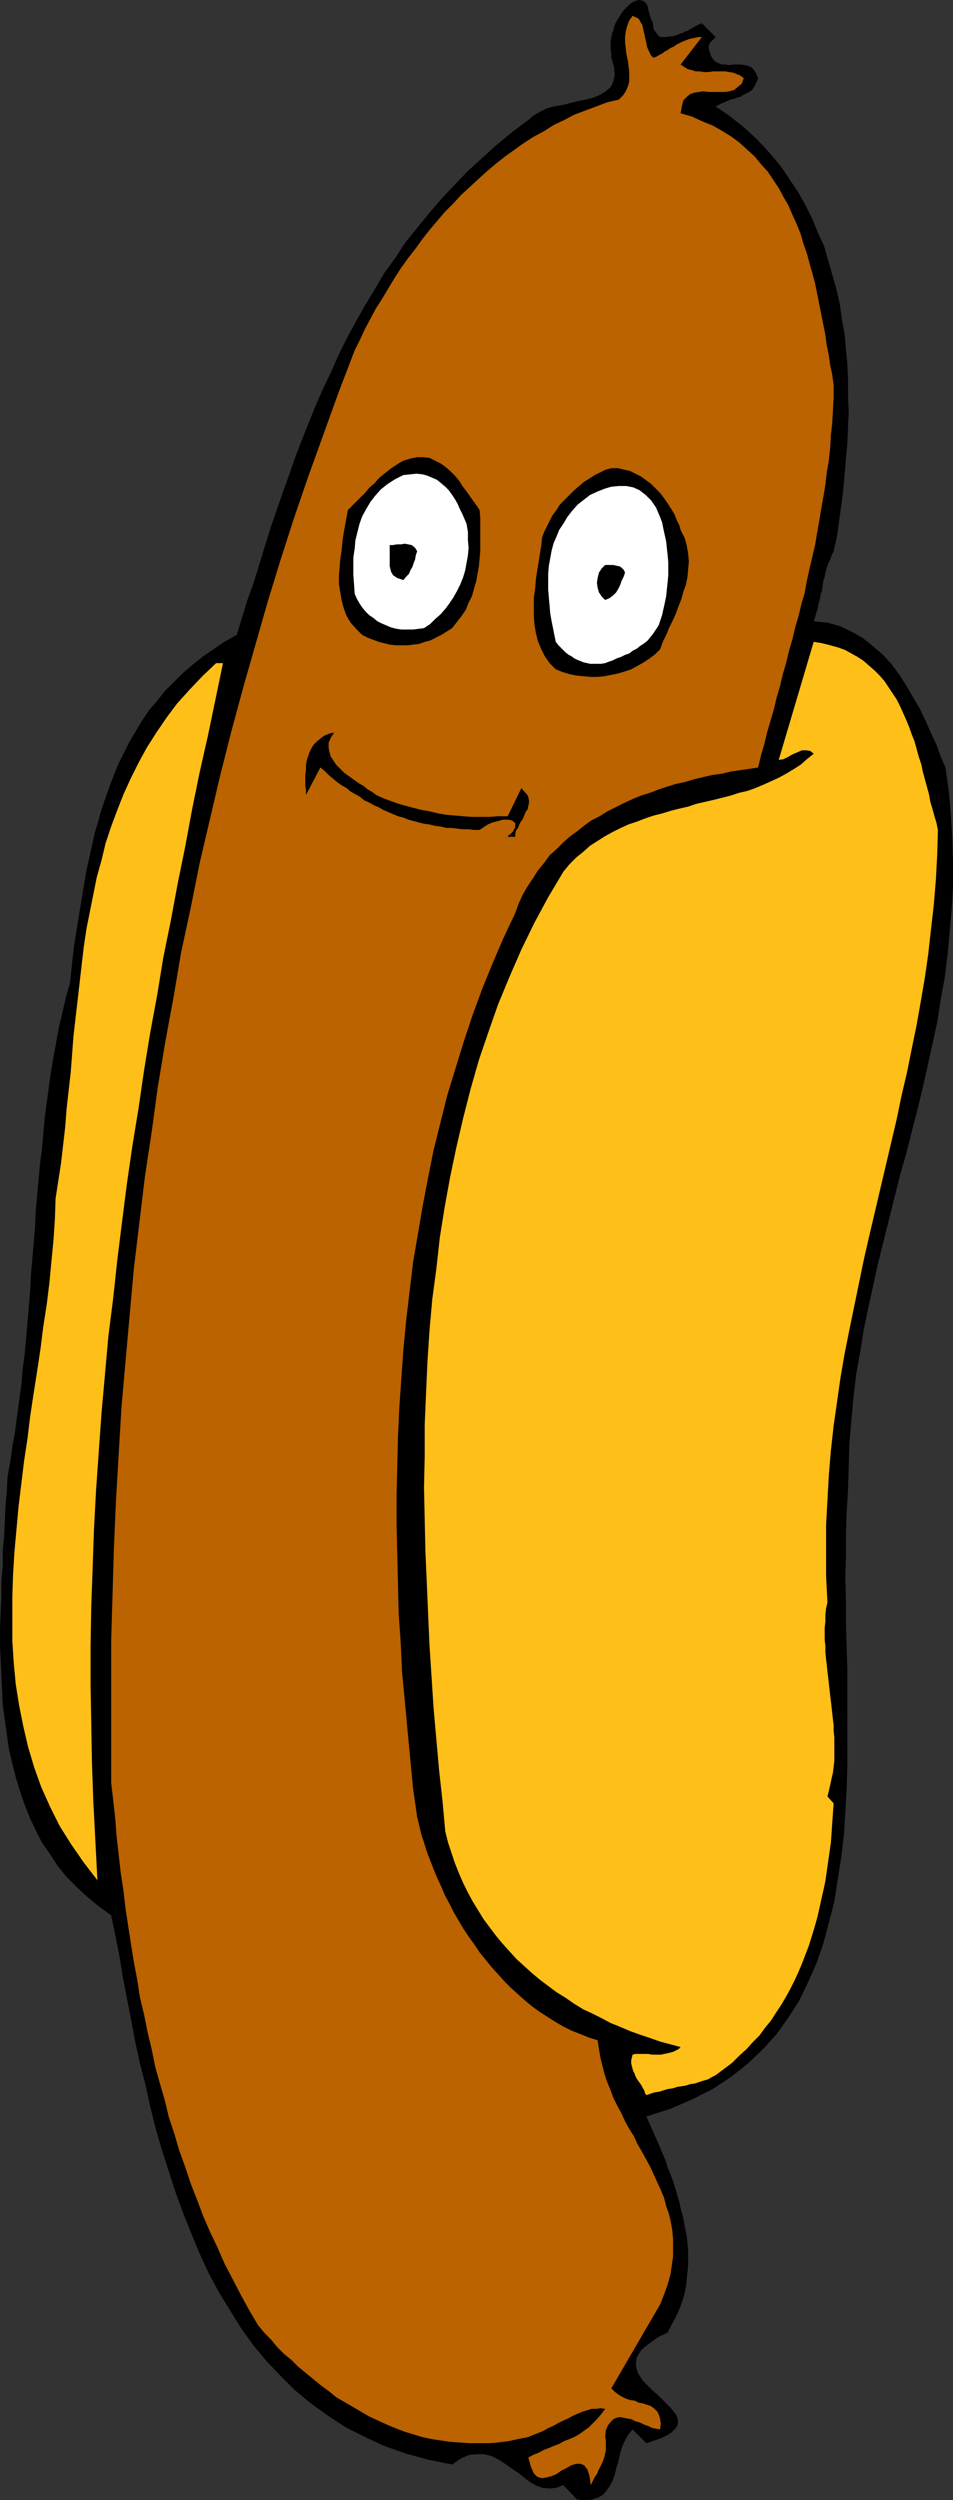 <?xml version="1.0" encoding="UTF-8" standalone="no"?>
<svg
   version="1.0"
   width="59.392mm"
   height="155.711mm"
   id="svg11"
   sodipodi:docname="Hot Dog 1.wmf"
   xmlns:inkscape="http://www.inkscape.org/namespaces/inkscape"
   xmlns:sodipodi="http://sodipodi.sourceforge.net/DTD/sodipodi-0.dtd"
   xmlns="http://www.w3.org/2000/svg"
   xmlns:svg="http://www.w3.org/2000/svg">
  <rect width="100%" height="100%" fill="#333333" stroke="none"/>
  <sodipodi:namedview
     id="namedview11"
     pagecolor="#ffffff"
     bordercolor="#000000"
     borderopacity="0.25"
     inkscape:showpageshadow="2"
     inkscape:pageopacity="0.0"
     inkscape:pagecheckerboard="0"
     inkscape:deskcolor="#d1d1d1"
     inkscape:document-units="mm" />
  <defs
     id="defs1">
    <pattern
       id="WMFhbasepattern"
       patternUnits="userSpaceOnUse"
       width="6"
       height="6"
       x="0"
       y="0" />
  </defs>
  <path
     style="fill:#000000;fill-opacity:1;fill-rule:evenodd;stroke:none"
     d="m 153.852,5.494 v 0.485 0.485 l 0.162,0.485 0.162,0.323 0.323,0.323 0.323,0.485 0.323,0.323 0.323,0.323 h 0.808 0.646 l 0.646,-0.162 h 0.808 l 0.485,-0.162 0.646,-0.162 0.646,-0.323 0.646,-0.162 0.485,-0.323 0.646,-0.162 0.485,-0.323 0.646,-0.323 0.485,-0.323 0.646,-0.323 0.646,-0.323 0.485,-0.162 3.232,3.232 -0.323,0.323 -0.323,0.323 -0.323,0.323 -0.323,0.323 -0.162,0.323 -0.162,0.485 v 0.485 l 0.162,0.646 0.323,1.131 0.485,0.808 0.646,0.646 0.646,0.323 0.808,0.323 h 0.97 l 0.808,0.162 0.97,-0.162 h 0.808 0.97 l 0.97,0.162 0.646,0.162 0.808,0.323 0.646,0.646 0.485,0.808 0.485,1.131 -0.323,0.808 -0.323,0.646 -0.323,0.646 -0.485,0.646 -0.646,0.485 -0.646,0.323 -0.646,0.323 -0.808,0.485 -0.646,0.162 -0.808,0.323 -0.808,0.162 -0.808,0.323 -0.646,0.323 -0.808,0.323 -0.646,0.323 -0.646,0.323 3.071,2.101 2.909,2.262 2.747,2.424 2.424,2.424 2.424,2.747 2.101,2.585 1.939,2.909 1.939,2.909 1.616,2.909 1.616,3.232 1.293,3.232 1.454,3.07 0.97,3.393 0.97,3.393 0.97,3.393 0.808,3.555 0.485,3.555 0.646,3.555 0.323,3.555 0.323,3.555 0.162,3.717 v 3.717 l 0.162,3.717 -0.162,3.555 -0.162,3.717 -0.323,3.717 -0.323,3.717 -0.323,3.717 -0.485,3.717 -0.485,3.555 -0.485,3.555 -0.808,3.555 -0.485,0.97 -0.323,0.97 -0.485,0.97 -0.323,0.97 -0.323,1.131 -0.162,0.97 -0.323,0.97 -0.162,1.131 -0.162,1.131 -0.323,0.97 -0.162,1.131 -0.323,0.97 -0.162,1.131 -0.323,0.97 -0.323,1.131 -0.323,0.97 3.232,0.323 2.909,0.808 2.747,1.293 2.586,1.454 2.424,1.939 2.263,1.939 2.101,2.262 1.939,2.585 1.616,2.585 1.616,2.747 1.616,2.747 1.293,2.747 1.293,2.909 1.293,2.747 0.97,2.747 1.131,2.585 0.808,5.656 0.485,5.817 0.323,5.494 0.162,5.494 v 5.494 l -0.323,5.494 -0.485,5.494 -0.485,5.171 -0.646,5.332 -0.97,5.171 -0.808,5.332 -1.131,5.171 -1.131,5.171 -1.131,5.009 -1.293,5.333 -1.293,5.009 -1.293,5.171 -1.454,5.009 -1.293,5.171 -1.293,5.171 -1.293,5.171 -1.293,5.171 -1.131,5.171 -1.131,5.171 -1.131,5.332 -0.808,5.171 -0.97,5.333 -0.646,5.494 -0.485,5.333 -0.485,5.494 -0.162,5.494 -0.162,5.656 -0.323,5.009 -0.162,5.009 v 5.171 l -0.162,5.333 0.162,5.333 v 5.494 l 0.162,5.494 0.162,5.656 v 5.494 5.656 5.494 5.656 l -0.162,5.494 -0.323,5.494 -0.323,5.333 -0.646,5.333 -0.808,5.171 -0.808,5.171 -1.293,5.009 -1.293,4.848 -1.616,4.686 -1.939,4.363 -2.101,4.363 -2.586,4.04 -2.747,3.878 -3.232,3.555 -3.555,3.393 -3.879,3.07 -4.363,2.909 -4.848,2.424 -5.171,2.262 -5.656,1.778 0.646,1.454 0.646,1.454 0.646,1.454 0.646,1.454 0.646,1.454 0.646,1.616 0.646,1.454 0.485,1.616 0.646,1.616 0.646,1.616 0.485,1.616 0.485,1.616 0.485,1.616 0.323,1.616 0.485,1.616 0.323,1.778 0.323,1.616 0.323,1.616 0.162,1.616 0.162,1.778 v 1.616 1.616 l -0.162,1.616 -0.162,1.616 -0.162,1.778 -0.323,1.616 -0.485,1.616 -0.485,1.454 -0.646,1.616 -0.808,1.616 -0.808,1.454 -0.808,1.616 -2.101,0.97 -1.616,1.131 -1.293,0.97 -1.131,0.97 -0.646,0.97 -0.485,0.808 -0.162,0.97 v 0.97 l 0.162,0.808 0.323,0.97 0.485,0.808 0.646,0.97 0.808,0.808 0.808,0.808 0.808,0.808 0.97,0.808 0.808,0.808 0.808,0.808 0.808,0.808 0.808,0.808 0.485,0.646 0.646,0.808 0.323,0.646 0.162,0.808 v 0.646 l -0.162,0.646 -0.485,0.646 -0.808,0.808 -0.97,0.646 -1.293,0.646 -1.778,0.646 -1.939,0.646 -3.232,-3.232 -0.97,1.131 -0.646,1.131 -0.646,1.293 -0.485,1.454 -0.323,1.293 -0.323,1.454 -0.485,1.454 -0.323,1.454 -0.485,1.293 -0.646,1.293 -0.808,1.131 -0.808,0.97 -1.131,0.646 -1.454,0.485 -1.616,0.162 -1.939,-0.162 -3.232,-3.393 -1.616,0.646 -1.616,0.162 -1.616,-0.162 -1.454,-0.485 -1.454,-0.808 -1.454,-1.131 -1.454,-1.131 -1.454,-0.97 -1.616,-1.131 -1.454,-0.97 -1.616,-0.808 -1.778,-0.485 h -1.778 l -1.778,0.162 -1.939,0.808 -2.101,1.454 -5.656,-1.131 -5.333,-1.454 -5.01,-1.778 -4.525,-2.101 -4.525,-2.262 -4.202,-2.747 -4.04,-2.909 -3.717,-3.07 -3.394,-3.393 -3.394,-3.555 -3.071,-3.717 -2.909,-4.04 -2.586,-4.201 -2.586,-4.201 -2.424,-4.525 -2.101,-4.525 -1.939,-4.686 -1.939,-4.848 -1.778,-4.848 -1.616,-5.009 -1.616,-5.009 -1.454,-5.009 -1.293,-5.171 -1.131,-5.171 -1.293,-5.009 -1.131,-5.171 -0.97,-5.171 -0.97,-5.009 -0.97,-5.009 -0.808,-5.009 -0.97,-4.848 -0.97,-4.686 -2.909,-2.101 -2.747,-2.262 -2.424,-2.262 -2.424,-2.424 -2.101,-2.585 -1.778,-2.747 L 9.858,433.711 8.404,430.802 6.949,427.732 5.818,424.823 4.687,421.591 3.717,418.359 2.909,415.128 2.101,411.734 1.616,408.341 1.131,404.786 0.646,401.392 0.485,397.837 0.323,394.282 0.162,390.727 0,387.011 v -3.555 l 0.162,-3.717 0.162,-3.555 v -3.717 l 0.323,-3.717 v -3.555 l 0.323,-3.555 0.162,-3.555 0.162,-3.555 0.323,-3.555 0.162,-3.393 0.646,-3.555 0.485,-3.555 0.646,-3.555 0.485,-3.717 0.485,-3.555 0.485,-3.555 0.323,-3.717 0.485,-3.717 0.323,-3.555 0.323,-3.717 0.323,-3.717 0.323,-3.717 0.162,-3.717 0.323,-3.717 0.323,-3.717 0.323,-3.717 0.162,-3.717 0.323,-3.717 0.323,-3.555 0.323,-3.717 0.485,-3.717 0.323,-3.555 0.323,-3.717 0.485,-3.717 0.485,-3.555 0.485,-3.555 0.646,-3.717 0.646,-3.555 0.646,-3.555 0.808,-3.393 0.808,-3.555 0.97,-3.393 0.323,-3.07 0.323,-2.909 0.323,-2.909 0.485,-2.909 0.485,-3.07 0.485,-2.909 0.485,-2.909 0.485,-2.909 0.485,-2.909 0.646,-2.909 0.646,-2.909 0.646,-2.909 0.808,-2.747 0.808,-2.909 0.97,-2.747 0.97,-2.747 0.97,-2.585 1.131,-2.747 1.293,-2.585 1.293,-2.585 1.454,-2.424 1.454,-2.424 1.616,-2.424 1.939,-2.262 1.778,-2.262 2.101,-2.101 2.101,-2.101 2.263,-1.939 2.424,-1.939 2.586,-1.778 2.586,-1.778 2.909,-1.616 1.293,-4.201 1.293,-4.201 1.454,-4.04 1.293,-4.201 1.293,-4.201 1.293,-4.201 1.454,-4.201 1.454,-4.201 1.454,-4.04 1.454,-4.201 1.616,-4.201 1.616,-4.04 1.616,-4.04 1.778,-4.04 1.939,-4.04 1.778,-4.04 1.939,-3.878 2.101,-3.878 2.101,-3.717 2.263,-3.717 2.263,-3.878 2.586,-3.555 2.424,-3.717 2.747,-3.393 2.909,-3.555 2.909,-3.393 3.071,-3.232 3.071,-3.232 3.394,-3.07 3.394,-3.07 3.717,-3.07 3.717,-2.747 1.293,-1.131 1.454,-0.808 1.616,-0.808 1.778,-0.485 1.939,-0.323 1.939,-0.485 1.939,-0.485 1.778,-0.323 1.778,-0.485 1.454,-0.646 1.293,-0.808 1.131,-0.97 0.646,-1.293 0.323,-1.454 -0.162,-1.939 -0.646,-2.262 V 12.604 L 143.832,11.635 V 10.665 9.695 l 0.162,-0.97 0.162,-0.808 0.323,-0.808 0.162,-0.808 0.323,-0.808 0.485,-0.808 0.485,-0.808 0.485,-0.808 0.485,-0.646 0.646,-0.646 0.646,-0.646 0.808,-0.646 L 150.297,0 l 1.131,0.162 0.646,0.485 0.485,0.808 0.162,0.97 0.323,1.131 0.323,0.97 z"
     id="path1" />
  <path
     style="fill:#ba6300;fill-opacity:1;fill-rule:evenodd;stroke:none"
     d="m 153.852,13.574 0.646,-0.162 0.808,-0.485 0.646,-0.323 0.646,-0.485 0.646,-0.323 0.646,-0.485 0.808,-0.323 0.646,-0.485 0.646,-0.323 0.646,-0.323 0.808,-0.323 0.808,-0.323 0.646,-0.162 0.808,-0.162 0.808,-0.162 h 0.808 l -5.01,6.464 0.97,0.646 0.808,0.485 0.808,0.162 0.97,0.323 h 0.97 l 0.97,0.162 h 0.97 l 1.131,-0.162 h 0.97 0.97 0.97 l 0.97,0.162 0.97,0.162 0.808,0.323 0.808,0.323 0.808,0.646 -0.485,1.293 -0.97,0.808 -0.808,0.646 -1.131,0.323 -1.131,0.162 h -1.293 -1.131 -1.293 l -1.293,-0.162 -1.131,0.162 -0.97,0.162 -0.97,0.323 -0.808,0.646 -0.808,0.808 -0.323,1.293 -0.323,1.778 2.747,0.808 2.424,1.131 2.424,0.97 2.263,1.293 2.101,1.293 1.939,1.454 1.778,1.616 1.778,1.616 1.454,1.778 1.616,1.778 1.293,1.939 1.293,1.939 1.131,2.101 1.131,1.939 0.97,2.262 0.97,2.101 0.97,2.424 0.646,2.262 0.808,2.262 0.646,2.424 0.646,2.262 0.646,2.424 0.485,2.424 0.485,2.424 0.485,2.424 0.485,2.424 0.485,2.424 0.323,2.424 0.485,2.424 0.323,2.262 0.485,2.262 0.323,2.424 v 2.909 l -0.162,3.07 -0.162,2.909 -0.323,2.909 -0.162,2.909 -0.323,3.07 -0.485,2.747 -0.323,2.909 -0.485,2.909 -0.485,2.747 -0.485,2.909 -0.485,2.747 -0.485,2.909 -0.646,2.747 -0.646,2.747 -0.646,2.909 -0.485,2.747 -0.808,2.747 -0.646,2.747 -0.808,2.747 -0.646,2.747 -0.808,2.747 -0.646,2.747 -0.808,2.747 -0.646,2.747 -0.808,2.747 -0.646,2.747 -0.808,2.747 -0.808,2.747 -0.646,2.747 -0.808,2.747 -0.646,2.747 -2.101,0.323 -2.263,0.323 -2.101,0.323 -2.101,0.485 -2.263,0.323 -2.101,0.485 -2.101,0.485 -2.101,0.646 -2.263,0.485 -2.101,0.646 -1.939,0.646 -2.101,0.808 -2.101,0.646 -1.939,0.808 -2.101,0.97 -1.939,0.97 -1.939,0.97 -1.778,1.131 -1.939,0.97 -1.778,1.293 -1.616,1.293 -1.778,1.293 -1.616,1.454 -1.454,1.454 -1.616,1.454 -1.293,1.778 -1.454,1.778 -1.131,1.778 -1.293,1.939 -1.131,1.939 -0.97,2.101 -0.808,2.262 -2.747,5.817 -2.586,5.979 -2.424,5.979 -2.263,6.14 -2.101,6.302 -1.939,6.302 -1.939,6.302 -1.616,6.464 -1.616,6.464 -1.293,6.464 -1.293,6.787 -1.131,6.625 -1.131,6.625 -0.808,6.787 -0.808,6.787 -0.646,6.787 -0.485,6.787 -0.485,6.948 -0.323,6.948 -0.162,6.948 -0.162,6.787 v 7.11 l 0.162,6.787 0.162,6.948 0.162,6.948 0.485,6.948 0.323,6.948 0.646,6.787 0.646,6.948 0.646,6.787 0.646,6.787 0.97,6.787 0.485,1.939 0.485,2.101 0.646,1.939 0.646,2.101 0.808,2.101 0.808,2.101 0.808,1.939 0.97,2.101 0.808,1.939 1.131,2.101 0.97,1.939 1.131,1.939 1.131,1.939 1.293,1.939 1.293,1.778 1.293,1.939 1.454,1.778 1.293,1.616 1.616,1.778 1.454,1.616 1.616,1.616 1.616,1.454 1.616,1.454 1.778,1.454 1.778,1.293 1.778,1.131 1.778,1.131 1.939,1.131 1.939,0.97 2.101,0.808 1.939,0.808 2.101,0.646 0.323,2.101 0.323,1.939 0.485,1.939 0.485,1.939 0.646,1.939 0.808,1.939 0.646,1.778 0.97,1.939 0.97,1.778 0.808,1.778 0.97,1.778 1.131,1.778 0.808,1.778 1.131,1.939 0.97,1.778 0.97,1.778 0.808,1.778 0.808,1.778 0.808,1.778 0.808,1.939 0.485,1.939 0.646,1.778 0.485,2.101 0.323,1.939 0.162,1.939 v 2.101 1.939 l -0.323,2.262 -0.323,2.101 -0.646,2.262 -0.808,2.262 -0.97,2.424 -11.474,19.714 0.808,0.808 0.808,0.646 0.808,0.485 0.97,0.485 0.97,0.323 1.131,0.162 0.97,0.485 0.97,0.162 0.97,0.323 0.97,0.323 0.808,0.646 0.646,0.646 0.323,0.646 0.323,0.97 0.162,1.131 -0.162,1.454 -0.808,-0.162 -0.97,-0.162 -0.97,-0.485 -0.97,-0.323 -0.97,-0.485 -1.131,-0.323 -0.97,-0.485 -0.97,-0.162 -0.808,-0.162 -0.97,-0.162 -0.808,0.162 -0.646,0.323 -0.646,0.646 -0.646,0.808 -0.485,1.131 -0.162,1.616 0.162,0.808 v 0.808 0.646 0.808 l -0.162,0.808 -0.162,0.646 -0.162,0.646 -0.323,0.808 -0.323,0.646 -0.323,0.646 -0.323,0.646 -0.323,0.808 -0.485,0.646 -0.323,0.646 -0.323,0.646 -0.323,0.646 -0.323,-2.262 -0.485,-1.454 -0.808,-0.97 -0.808,-0.323 h -0.97 l -1.131,0.323 -1.131,0.646 -1.293,0.646 -1.131,0.808 -1.131,0.485 -1.293,0.323 -0.97,0.162 -1.131,-0.323 -0.808,-0.808 -0.646,-1.454 -0.646,-2.262 1.131,-0.646 1.293,-0.485 1.131,-0.646 1.293,-0.485 1.131,-0.485 1.293,-0.485 1.131,-0.646 1.293,-0.485 1.131,-0.485 1.131,-0.646 1.131,-0.808 1.131,-0.808 0.97,-0.97 0.97,-0.97 0.97,-1.131 0.97,-1.293 -1.131,-0.162 -0.97,0.162 h -1.131 l -0.97,0.323 -1.131,0.323 -1.131,0.485 -1.131,0.485 -1.131,0.646 -1.131,0.485 -1.293,0.646 -1.131,0.646 -1.131,0.485 -1.131,0.646 -1.131,0.485 -1.293,0.485 -1.131,0.485 -2.424,0.485 -2.263,0.485 -2.424,0.323 -2.263,0.162 h -2.263 -2.263 l -2.263,-0.162 -2.263,-0.162 -2.263,-0.323 -2.101,-0.323 -2.263,-0.485 -2.101,-0.646 -2.101,-0.646 -2.101,-0.808 -1.939,-0.808 -2.101,-0.97 -2.101,-0.97 -1.939,-1.131 -1.939,-1.131 -1.939,-1.131 -1.939,-1.131 -1.778,-1.454 -1.778,-1.293 -1.778,-1.454 -1.778,-1.454 -1.778,-1.454 -1.616,-1.616 -1.778,-1.454 -1.616,-1.616 -1.454,-1.778 -1.616,-1.616 -1.454,-1.778 -2.101,-3.555 -1.939,-3.555 -1.939,-3.717 -1.939,-3.717 -1.616,-3.717 -1.778,-3.717 -1.616,-3.717 -1.454,-3.878 -1.454,-3.717 -1.293,-3.878 -1.454,-4.04 -1.131,-3.878 -1.293,-3.878 -0.97,-4.04 -1.131,-3.878 -1.131,-4.04 -0.808,-4.04 -0.97,-4.04 -0.808,-4.04 -0.97,-4.04 -0.646,-4.201 -0.808,-4.201 -0.646,-4.04 -0.646,-4.201 -0.646,-4.201 -0.485,-4.201 -0.646,-4.201 -0.485,-4.363 -0.485,-4.201 -0.323,-4.201 -0.485,-4.363 -0.485,-4.201 v -11.15 -11.15 -11.15 l 0.323,-10.988 0.323,-10.988 0.485,-10.988 0.646,-11.15 0.646,-10.827 0.97,-10.988 0.97,-10.827 0.97,-10.827 1.293,-10.665 1.293,-10.827 1.616,-10.665 1.454,-10.665 1.778,-10.665 1.939,-10.503 1.778,-10.503 2.263,-10.503 2.101,-10.503 2.424,-10.342 2.424,-10.342 2.586,-10.18 2.747,-10.18 2.909,-10.18 2.909,-10.18 3.071,-10.019 3.232,-10.019 3.394,-9.857 3.555,-9.857 3.555,-9.857 3.717,-9.695 1.293,-2.585 1.131,-2.424 1.293,-2.424 1.293,-2.424 1.454,-2.262 1.454,-2.424 1.454,-2.424 1.454,-2.262 1.616,-2.262 1.778,-2.262 1.616,-2.262 1.778,-2.262 1.778,-2.101 1.778,-2.101 1.939,-1.939 1.939,-2.101 1.939,-1.778 2.101,-1.939 1.939,-1.778 2.101,-1.778 2.263,-1.778 2.263,-1.616 2.263,-1.616 2.263,-1.454 2.424,-1.293 2.263,-1.454 2.424,-1.131 2.424,-1.293 2.586,-0.97 2.586,-0.97 2.586,-0.97 2.747,-0.646 0.97,-0.97 0.646,-0.97 0.485,-1.131 0.323,-1.131 v -1.131 -1.293 l -0.162,-1.293 -0.162,-1.293 -0.323,-1.454 -0.162,-1.293 -0.162,-1.454 V 8.726 l 0.162,-1.293 0.323,-1.293 0.485,-1.293 0.808,-1.131 0.646,0.323 0.485,0.162 0.485,0.485 0.323,0.646 0.323,0.485 0.162,0.646 0.162,0.808 0.162,0.646 0.162,0.808 0.162,0.646 0.162,0.808 0.162,0.808 0.323,0.808 0.323,0.646 0.323,0.646 z"
     id="path2" />
  <path
     style="fill:#000000;fill-opacity:1;fill-rule:evenodd;stroke:none"
     d="m 112.965,120.062 0.162,1.939 v 1.939 1.939 1.778 1.939 l -0.162,1.939 -0.162,1.778 -0.323,1.778 -0.323,1.778 -0.485,1.616 -0.485,1.778 -0.808,1.616 -0.646,1.616 -0.97,1.454 -1.131,1.454 -1.131,1.454 -1.293,0.808 -1.293,0.808 -1.293,0.646 -1.293,0.646 -1.293,0.323 -1.293,0.485 -1.454,0.162 -1.293,0.162 h -1.454 -1.293 l -1.454,-0.162 -1.293,-0.323 -1.293,-0.323 -1.293,-0.485 -1.293,-0.485 -1.293,-0.646 -1.454,-1.454 -1.293,-1.454 -0.97,-1.616 -0.646,-1.778 -0.485,-1.778 -0.323,-1.939 -0.323,-1.939 v -2.101 l 0.162,-1.939 0.162,-1.939 0.323,-2.101 0.162,-1.939 0.323,-2.101 0.323,-1.778 0.323,-1.778 0.323,-1.778 0.97,-0.97 0.808,-0.808 0.808,-0.808 0.808,-0.808 0.808,-0.808 0.646,-0.808 0.646,-0.646 0.808,-0.646 0.646,-0.808 0.646,-0.646 0.808,-0.646 0.808,-0.646 0.808,-0.646 0.97,-0.646 0.97,-0.646 1.131,-0.646 1.616,-0.485 1.616,-0.323 h 1.454 l 1.454,0.162 1.293,0.646 1.293,0.646 1.131,0.808 1.131,0.97 1.131,1.131 0.97,1.131 0.808,1.293 0.97,1.293 0.808,1.131 0.808,1.131 0.808,1.131 z"
     id="path3" />
  <path
     style="fill:#000000;fill-opacity:1;fill-rule:evenodd;stroke:none"
     d="m 160.316,124.748 0.97,1.939 0.485,1.778 0.323,1.939 0.162,1.778 -0.162,1.778 -0.162,1.778 -0.323,1.778 -0.646,1.778 -0.485,1.778 -0.646,1.616 -0.646,1.778 -0.808,1.778 -0.808,1.616 -0.646,1.616 -0.808,1.616 -0.646,1.778 -1.131,1.131 -1.293,0.97 -1.454,0.97 -1.454,0.808 -1.454,0.808 -1.454,0.485 -1.616,0.485 -1.616,0.323 -1.616,0.323 -1.616,0.162 h -1.778 l -1.616,-0.162 -1.616,-0.162 -1.616,-0.323 -1.616,-0.485 -1.616,-0.646 -1.454,-1.454 -1.131,-1.616 -0.808,-1.616 -0.808,-1.939 -0.485,-1.939 -0.323,-1.939 -0.162,-2.101 v -2.101 -2.101 l 0.323,-2.262 0.162,-2.101 0.323,-2.101 0.323,-1.939 0.323,-2.101 0.323,-1.939 0.162,-1.778 0.485,-1.293 0.646,-1.293 0.646,-1.293 0.646,-1.293 0.97,-1.293 0.808,-1.293 1.131,-1.131 1.131,-1.131 1.131,-1.131 1.131,-0.97 1.131,-0.97 1.293,-0.808 1.293,-0.808 1.293,-0.646 1.293,-0.646 1.293,-0.323 h 1.616 l 1.293,0.323 1.454,0.323 1.293,0.646 1.293,0.646 1.131,0.808 1.293,0.97 1.131,1.131 0.97,0.97 0.97,1.293 0.808,1.131 0.808,1.293 0.808,1.293 0.485,1.293 0.646,1.293 z"
     id="path4" />
  <path
     style="fill:#ffffff;fill-opacity:1;fill-rule:evenodd;stroke:none"
     d="m 109.894,123.294 0.323,1.939 v 1.939 l 0.162,1.778 -0.162,1.778 -0.323,1.778 -0.323,1.778 -0.485,1.616 -0.646,1.616 -0.808,1.616 -0.808,1.454 -0.97,1.454 -0.97,1.293 -1.131,1.293 -1.293,1.131 -1.131,1.131 -1.454,0.97 -1.293,0.162 -1.293,0.162 h -1.293 -1.454 l -1.131,-0.162 -1.293,-0.323 -1.131,-0.485 -1.131,-0.485 -0.97,-0.485 -0.97,-0.808 -0.97,-0.646 -0.808,-0.808 -0.808,-0.97 -0.646,-0.97 -0.646,-1.131 -0.485,-1.131 -0.162,-2.262 -0.162,-2.101 v -2.101 -2.101 l 0.323,-2.101 0.162,-1.939 0.485,-1.939 0.485,-1.939 0.646,-1.778 0.97,-1.778 0.97,-1.616 1.131,-1.454 1.293,-1.454 1.616,-1.293 1.778,-1.131 1.939,-0.97 1.616,-0.162 1.454,-0.162 1.454,0.162 1.131,0.323 1.131,0.485 1.131,0.485 0.97,0.808 0.97,0.808 0.808,0.808 0.808,1.131 0.646,0.97 0.646,1.131 0.485,1.131 0.646,1.293 0.485,1.131 z"
     id="path5" />
  <path
     style="fill:#ffffff;fill-opacity:1;fill-rule:evenodd;stroke:none"
     d="m 155.468,121.678 0.485,1.293 0.323,1.616 0.323,1.454 0.323,1.454 0.162,1.616 0.162,1.454 0.162,1.778 v 1.454 1.616 l -0.162,1.778 -0.162,1.454 -0.162,1.616 -0.323,1.616 -0.323,1.454 -0.323,1.454 -0.485,1.454 -0.323,0.97 -0.646,0.97 -0.646,0.97 -0.646,0.808 -0.646,0.808 -0.808,0.646 -0.97,0.646 -0.808,0.646 -0.97,0.485 -0.808,0.646 -0.97,0.323 -0.97,0.485 -0.97,0.323 -0.97,0.485 -0.97,0.323 -0.808,0.323 -0.97,0.162 h -0.808 -0.808 -0.97 l -0.646,-0.162 -0.808,-0.162 -0.808,-0.323 -0.808,-0.323 -0.646,-0.323 -0.646,-0.485 -0.646,-0.323 -0.646,-0.485 -0.646,-0.646 -0.646,-0.646 -0.485,-0.485 -0.646,-0.808 -0.323,-1.616 -0.323,-1.616 -0.323,-1.616 -0.323,-1.778 -0.162,-1.939 -0.162,-1.778 -0.162,-1.939 v -1.939 -1.939 l 0.162,-1.778 0.323,-1.778 0.323,-1.778 0.485,-1.778 0.646,-1.454 0.646,-1.616 0.97,-1.454 0.97,-1.616 1.131,-1.454 1.293,-1.454 1.454,-1.131 1.454,-1.131 1.778,-0.808 1.616,-0.646 1.616,-0.485 1.778,-0.162 h 1.778 l 1.616,0.323 1.454,0.646 1.454,1.131 1.293,1.293 1.131,1.616 z"
     id="path6" />
  <path
     style="fill:#000000;fill-opacity:1;fill-rule:evenodd;stroke:none"
     d="m 98.258,129.758 -0.323,0.97 -0.162,0.97 -0.323,0.808 -0.323,0.97 -0.485,0.808 -0.323,0.808 -0.646,0.646 -0.646,0.808 -1.454,-0.485 -0.97,-0.646 -0.485,-0.808 -0.323,-1.293 v -1.131 -1.293 -1.454 -1.131 H 92.602 l 0.808,-0.162 h 0.97 l 0.97,-0.162 0.808,0.162 0.808,0.162 0.808,0.646 z"
     id="path7" />
  <path
     style="fill:#000000;fill-opacity:1;fill-rule:evenodd;stroke:none"
     d="m 147.226,134.767 -0.323,0.97 -0.485,0.97 -0.323,0.97 -0.485,0.97 -0.485,0.808 -0.646,0.646 -0.808,0.646 -1.131,0.485 -0.808,-0.808 -0.646,-0.97 -0.323,-1.131 -0.162,-1.131 0.162,-1.131 0.323,-1.293 0.646,-0.97 0.808,-0.808 h 0.646 0.646 0.646 l 0.646,0.162 0.808,0.162 0.485,0.323 0.485,0.485 z"
     id="path8" />
  <path
     style="fill:#ffbf19;fill-opacity:1;fill-rule:evenodd;stroke:none"
     d="m 220.92,195.364 -0.162,5.817 -0.323,5.979 -0.485,5.817 -0.646,5.656 -0.646,5.817 -0.808,5.656 -0.97,5.656 -0.97,5.494 -1.131,5.494 -1.131,5.656 -1.293,5.494 -1.131,5.494 -1.293,5.494 -1.293,5.494 -1.293,5.494 -1.293,5.494 -1.293,5.494 -1.293,5.656 -1.131,5.494 -1.131,5.494 -1.131,5.494 -1.131,5.656 -0.97,5.656 -0.808,5.656 -0.808,5.656 -0.646,5.817 -0.485,5.817 -0.323,5.817 -0.323,5.979 v 5.979 5.979 l 0.323,6.14 -0.323,1.454 -0.162,1.454 v 1.616 l -0.162,1.454 v 1.454 1.454 l 0.162,1.454 v 1.454 l 0.162,1.616 0.162,1.293 0.162,1.616 0.162,1.293 0.162,1.454 0.162,1.454 0.162,1.454 0.162,1.293 0.162,1.454 0.162,1.454 0.162,1.454 0.162,1.293 v 1.454 l 0.162,1.454 v 1.293 1.454 1.293 1.454 l -0.162,1.454 -0.162,1.293 -0.323,1.454 -0.323,1.454 -0.323,1.454 -0.323,1.293 1.454,1.616 -0.162,2.262 -0.162,2.262 -0.162,2.424 -0.162,2.262 -0.323,2.262 -0.323,2.262 -0.323,2.262 -0.323,2.262 -0.485,2.262 -0.485,2.101 -0.485,2.262 -0.485,2.101 -0.646,2.262 -0.646,2.101 -0.646,2.101 -0.808,2.101 -0.808,2.101 -0.808,1.939 -0.97,2.101 -0.97,1.939 -0.97,1.778 -1.131,1.939 -1.293,1.939 -1.131,1.778 -1.454,1.778 -1.293,1.778 -1.616,1.616 -1.454,1.616 -1.778,1.616 -1.616,1.616 -1.939,1.454 -1.939,1.454 -0.97,0.485 -0.808,0.485 -1.131,0.323 -0.97,0.323 -0.97,0.323 -1.131,0.162 -0.97,0.323 -0.97,0.162 -1.131,0.162 -0.97,0.323 -1.131,0.162 -1.131,0.323 -0.97,0.323 -1.131,0.162 -0.97,0.323 -0.97,0.323 -0.323,-0.485 -0.162,-0.646 -0.323,-0.485 -0.323,-0.646 -0.323,-0.485 -0.485,-0.646 -0.323,-0.485 -0.323,-0.646 -0.162,-0.485 -0.323,-0.646 -0.162,-0.485 -0.162,-0.646 -0.162,-0.646 v -0.808 l 0.162,-0.646 0.162,-0.646 0.646,-0.162 h 0.808 0.646 0.808 0.808 l 0.808,0.162 h 0.646 0.808 0.808 l 0.646,-0.162 0.808,-0.162 0.646,-0.162 0.646,-0.162 0.646,-0.323 0.646,-0.323 0.485,-0.485 -2.424,-0.646 -2.424,-0.646 -2.263,-0.808 -2.424,-0.808 -2.263,-0.808 -2.263,-0.97 -2.424,-0.97 -2.101,-1.131 -2.263,-1.131 -2.101,-0.97 -2.101,-1.293 -2.101,-1.454 -2.101,-1.293 -1.939,-1.454 -1.939,-1.454 -1.939,-1.616 -1.778,-1.616 -1.778,-1.616 -1.616,-1.778 -1.616,-1.778 -1.616,-1.939 -1.454,-1.939 -1.454,-1.939 -1.293,-2.101 -1.293,-2.101 -1.131,-2.101 -1.131,-2.262 -0.97,-2.262 -0.97,-2.424 -0.808,-2.424 -0.808,-2.424 -0.646,-2.585 -0.646,-7.11 -0.808,-7.272 -0.646,-7.272 -0.646,-7.272 -0.485,-7.433 -0.485,-7.433 -0.323,-7.433 -0.323,-7.433 -0.323,-7.433 -0.162,-7.433 -0.162,-7.433 0.162,-7.433 v -7.433 l 0.323,-7.433 0.323,-7.272 0.485,-7.433 0.646,-7.272 0.97,-7.272 0.808,-7.272 1.131,-7.11 1.293,-7.11 1.454,-6.948 1.616,-6.948 1.778,-6.948 1.939,-6.787 2.263,-6.625 2.263,-6.464 2.747,-6.625 2.747,-6.302 3.071,-6.302 3.232,-5.979 3.555,-5.979 1.454,-1.778 1.616,-1.616 1.616,-1.293 1.616,-1.454 1.778,-1.131 1.778,-1.131 1.778,-0.97 1.939,-0.97 1.778,-0.808 1.939,-0.646 2.101,-0.808 1.939,-0.646 1.939,-0.485 2.101,-0.646 1.939,-0.485 2.101,-0.485 1.939,-0.646 2.101,-0.485 2.101,-0.485 1.939,-0.485 1.939,-0.485 1.939,-0.646 2.101,-0.485 1.778,-0.646 1.939,-0.808 1.778,-0.808 1.778,-0.808 1.778,-0.97 1.616,-0.97 1.778,-1.131 1.454,-1.293 1.616,-1.293 -0.808,-0.646 -0.97,-0.162 h -0.97 l -1.131,0.485 -1.131,0.485 -1.131,0.646 -0.97,0.485 -1.131,0.162 8.242,-27.794 1.939,0.323 1.939,0.485 1.778,0.485 1.778,0.646 1.454,0.808 1.454,0.808 1.454,0.97 1.293,1.131 1.293,1.131 1.131,1.131 1.131,1.293 0.97,1.454 0.97,1.454 0.97,1.454 0.808,1.616 0.646,1.454 0.808,1.778 0.646,1.616 0.646,1.778 0.646,1.616 0.485,1.778 0.485,1.778 0.646,1.939 0.323,1.616 0.485,1.778 0.485,1.778 0.485,1.778 0.323,1.778 0.485,1.616 0.485,1.778 0.485,1.616 z"
     id="path9" />
  <path
     style="fill:#ffbf19;fill-opacity:1;fill-rule:evenodd;stroke:none"
     d="m 52.523,156.097 -1.778,8.564 -1.778,8.564 -1.939,8.564 -1.778,8.726 -1.616,8.726 -1.778,8.726 -1.616,8.726 -1.778,8.726 -1.454,8.888 -1.616,8.726 -1.454,8.888 -1.293,8.888 -1.454,8.888 -1.293,8.888 -1.131,8.888 -1.131,9.049 -0.97,9.049 -1.131,8.888 -0.808,9.049 -0.808,9.049 -0.646,9.049 -0.646,9.211 -0.485,9.049 -0.323,9.211 -0.323,9.049 -0.162,9.211 v 9.211 l 0.162,9.049 0.162,9.211 0.323,9.211 0.485,9.372 0.485,9.211 -3.232,-4.201 -2.909,-4.201 -2.747,-4.363 -2.263,-4.525 -2.101,-4.686 L 8.08,416.097 6.626,411.249 5.495,406.402 4.525,401.554 3.717,396.545 3.232,391.374 2.909,386.364 v -5.171 -5.333 l 0.162,-5.171 0.323,-5.332 0.485,-5.333 0.485,-5.333 0.646,-5.332 0.646,-5.333 0.808,-5.333 0.646,-5.332 0.808,-5.333 0.808,-5.171 0.808,-5.332 0.646,-5.171 0.808,-5.171 0.646,-5.171 0.485,-5.171 0.485,-5.009 0.323,-4.848 0.162,-4.848 0.646,-4.201 0.646,-4.201 0.485,-4.201 0.485,-4.201 0.323,-4.201 0.485,-4.363 0.485,-4.201 0.323,-4.201 0.323,-4.363 0.485,-4.201 0.485,-4.201 0.485,-4.201 0.485,-4.201 0.485,-4.201 0.646,-4.363 0.808,-4.04 0.808,-4.04 0.808,-4.04 1.131,-4.04 0.97,-4.04 1.293,-3.878 1.454,-3.878 1.454,-3.717 1.778,-3.878 1.778,-3.555 1.939,-3.555 2.263,-3.555 2.424,-3.555 2.424,-3.232 2.909,-3.232 3.071,-3.232 3.232,-3.07 z"
     id="path10" />
  <path
     style="fill:#000000;fill-opacity:1;fill-rule:evenodd;stroke:none"
     d="m 88.562,187.123 1.778,0.808 1.778,0.646 1.778,0.646 1.778,0.485 1.778,0.485 1.939,0.485 1.939,0.323 1.939,0.485 1.939,0.323 1.939,0.162 1.939,0.162 2.101,0.162 h 2.101 1.939 l 2.101,-0.162 h 2.263 l 3.232,-6.625 0.646,0.808 0.646,0.646 0.323,0.646 0.162,0.808 v 0.646 l -0.162,0.646 -0.162,0.808 -0.485,0.646 -0.323,0.808 -0.323,0.808 -0.485,0.646 -0.323,0.646 -0.323,0.808 -0.485,0.646 -0.162,0.808 v 0.646 h -1.778 l 0.162,-0.323 0.485,-0.323 0.323,-0.323 0.323,-0.323 0.162,-0.485 0.323,-0.323 v -0.646 -0.485 l -0.808,-0.646 -0.97,-0.162 h -1.131 l -1.131,0.323 -1.293,0.323 -1.131,0.485 -0.97,0.646 -0.97,0.646 h -1.293 l -1.293,-0.162 h -1.454 l -1.293,-0.162 -1.293,-0.162 h -1.293 l -1.293,-0.323 -1.293,-0.162 -1.293,-0.323 -1.293,-0.162 -1.293,-0.323 -1.131,-0.323 -1.293,-0.323 -1.131,-0.485 -1.293,-0.323 -1.131,-0.485 -1.131,-0.485 -1.131,-0.485 -1.131,-0.646 -1.131,-0.485 -1.131,-0.646 -1.131,-0.485 -0.97,-0.808 -1.131,-0.646 -1.131,-0.646 -0.97,-0.808 -1.131,-0.646 -1.131,-0.808 -0.97,-0.808 -0.97,-0.808 -0.97,-0.97 -0.97,-0.808 -3.394,6.464 v -1.131 l -0.162,-1.131 v -1.293 -1.131 l 0.162,-1.131 v -1.131 l 0.162,-1.131 0.323,-0.97 0.323,-0.97 0.485,-0.97 0.485,-0.808 0.808,-0.808 0.808,-0.646 0.808,-0.646 1.131,-0.485 1.293,-0.323 -0.808,1.293 -0.485,1.131 v 1.131 l 0.162,0.97 0.323,1.131 0.646,0.97 0.646,0.97 0.97,0.97 0.97,0.97 1.131,0.808 1.131,0.808 1.131,0.808 1.131,0.646 0.97,0.808 1.131,0.646 z"
     id="path11" />
</svg>
